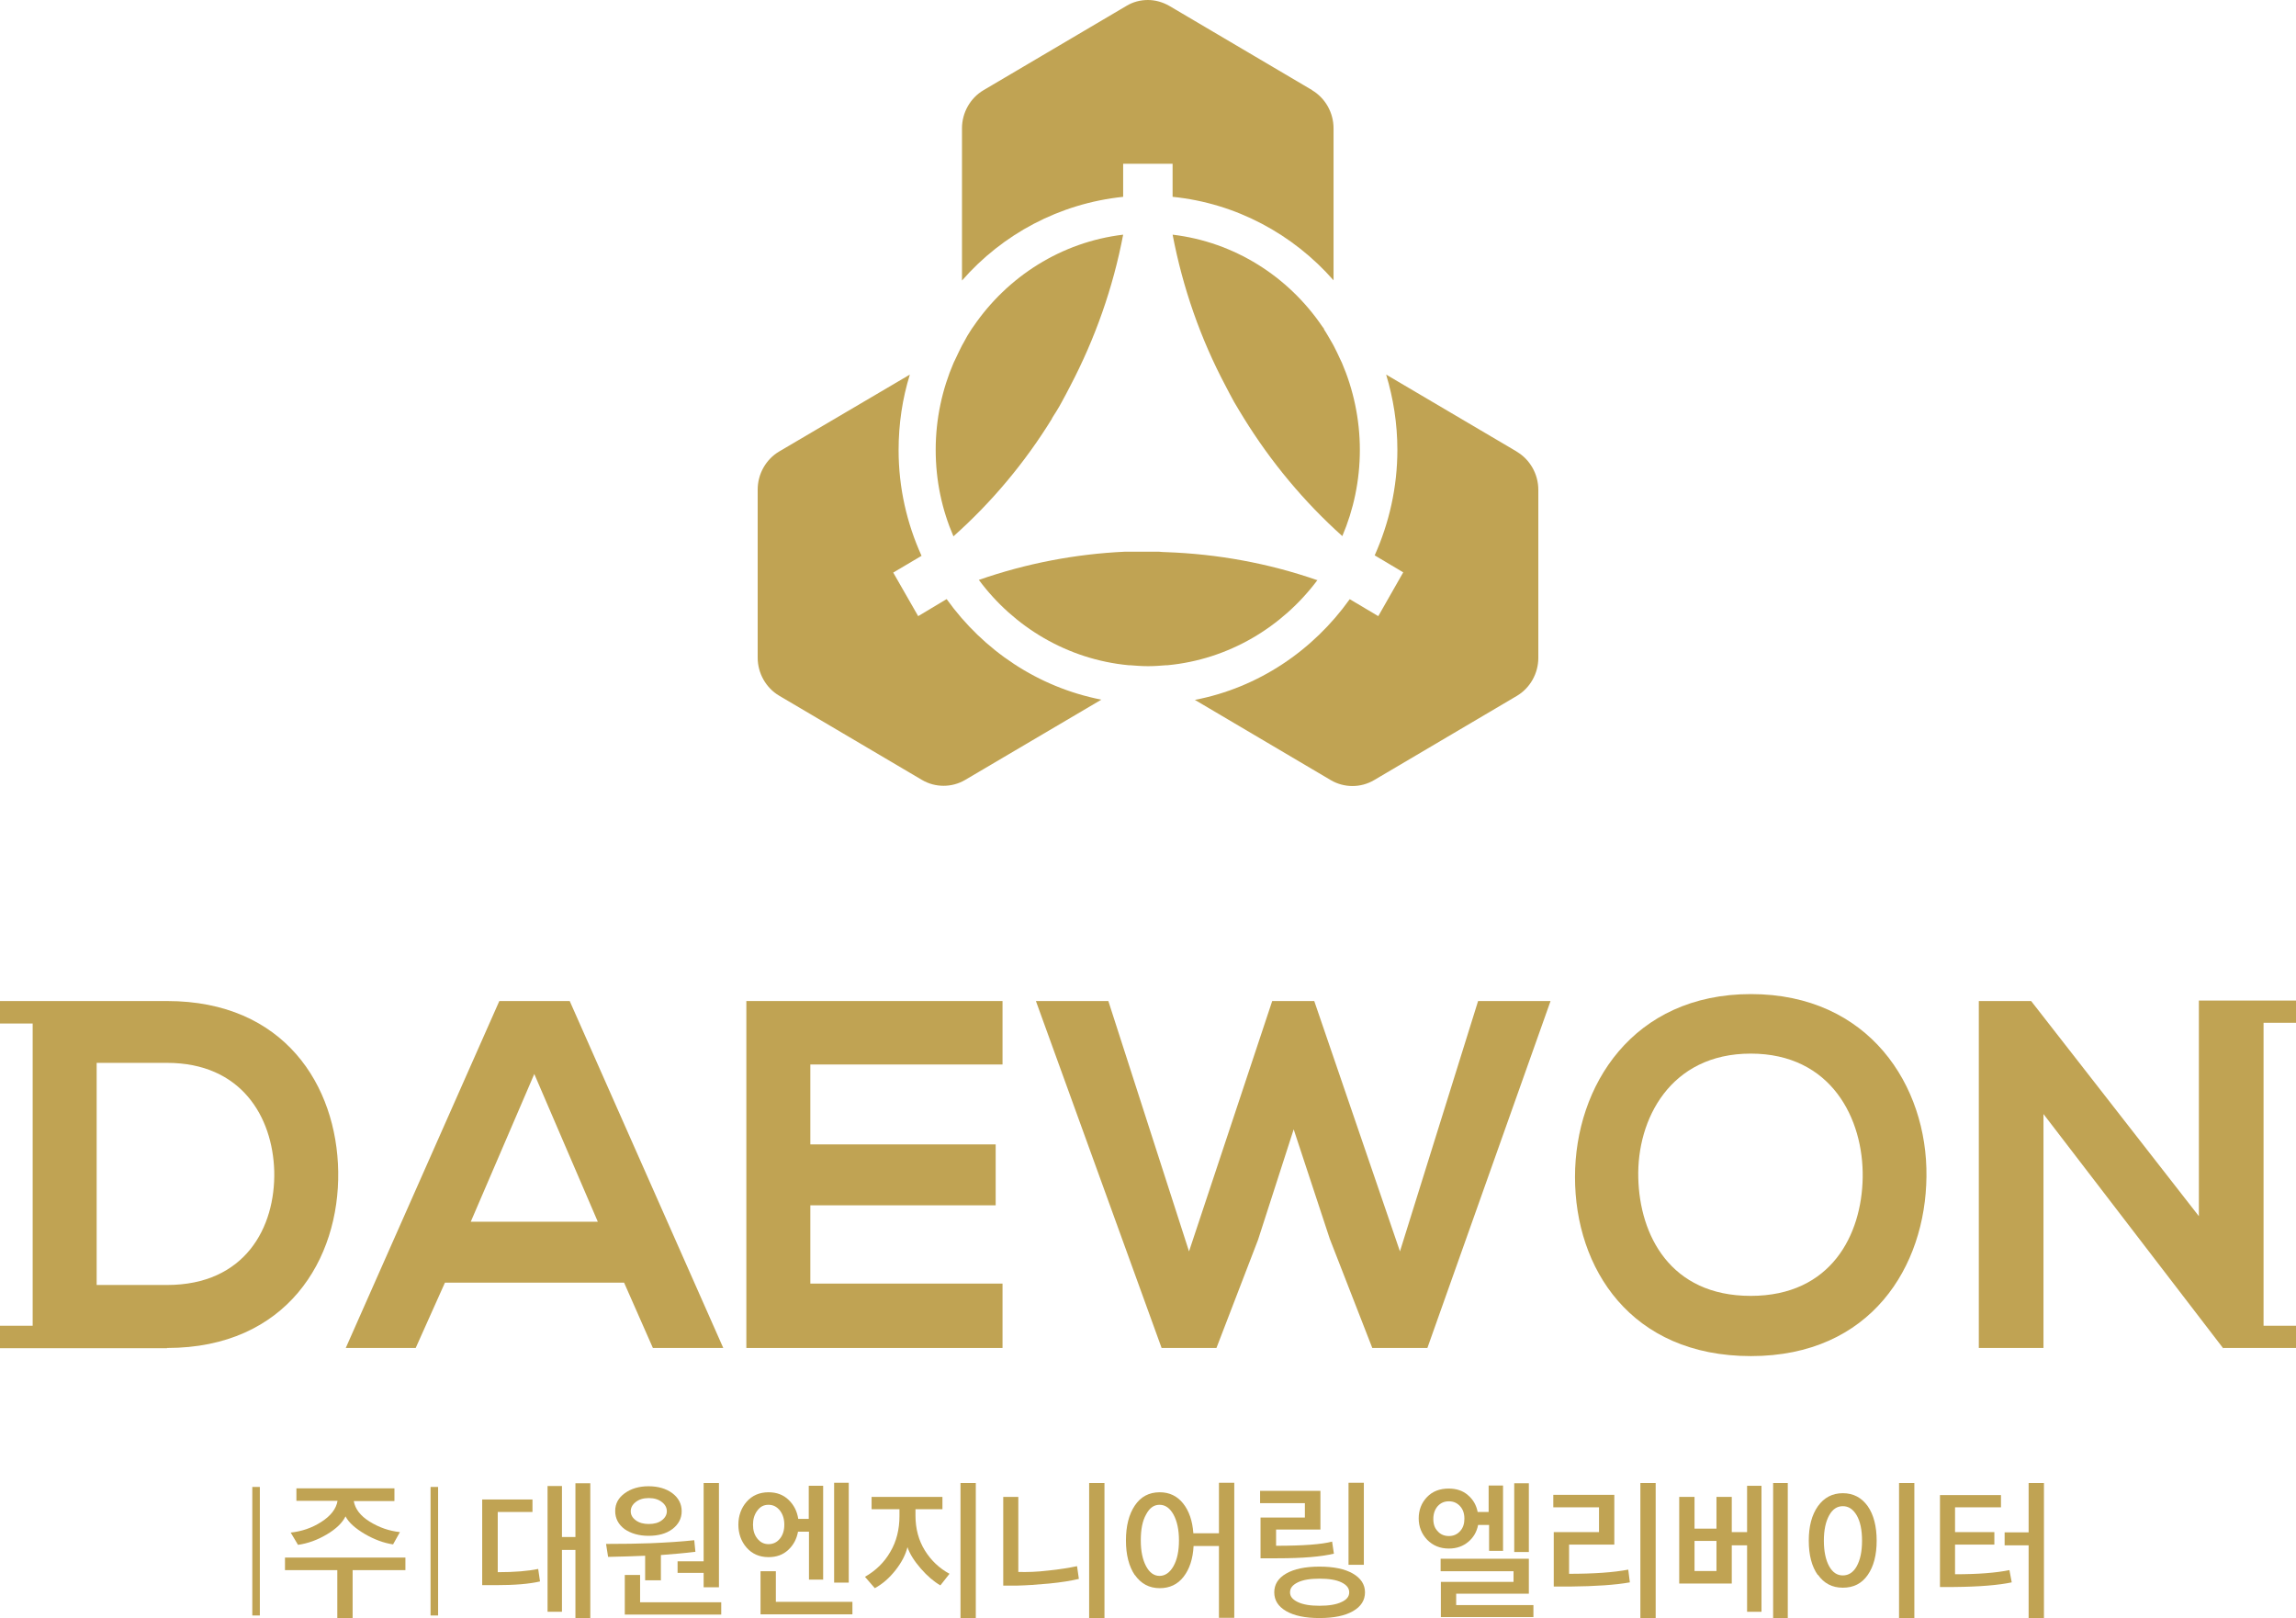 <svg width="122" height="86" viewBox="0 0 122 86" fill="none" xmlns="http://www.w3.org/2000/svg">
<path d="M69.987 30.83C67.395 29.928 64.684 29.44 61.973 29.343C61.841 29.343 61.71 29.331 61.578 29.319H60.993H60.014H59.775C57.148 29.44 54.532 29.94 52.012 30.818C53.875 33.329 56.729 35.048 59.978 35.353C60.002 35.353 60.026 35.353 60.05 35.353C60.348 35.377 60.659 35.402 60.969 35.402C60.981 35.402 60.993 35.402 61.005 35.402C61.005 35.402 61.029 35.402 61.041 35.402C61.352 35.402 61.662 35.377 61.961 35.353C61.985 35.353 62.008 35.353 62.032 35.353C65.281 35.048 68.135 33.329 70.011 30.818L69.987 30.83Z" fill="#C0A353"/>
<path d="M55.894 22.236C56.073 21.955 56.252 21.675 56.407 21.383C56.574 21.09 56.718 20.797 56.873 20.505C58.187 17.994 59.142 15.299 59.68 12.471C56.395 12.861 53.529 14.702 51.725 17.347C51.689 17.396 51.654 17.445 51.63 17.481C51.474 17.713 51.331 17.957 51.2 18.213C51.176 18.262 51.14 18.31 51.116 18.359C50.985 18.615 50.865 18.871 50.746 19.127C50.722 19.176 50.698 19.225 50.674 19.273C50.065 20.688 49.719 22.26 49.719 23.906C49.719 25.552 50.053 27.088 50.662 28.502C52.717 26.673 54.472 24.564 55.906 22.236H55.894Z" fill="#C0A353"/>
<path d="M70.358 17.481C70.358 17.481 70.286 17.384 70.25 17.335C68.447 14.69 65.592 12.861 62.308 12.471C62.845 15.287 63.789 17.994 65.114 20.493C65.27 20.785 65.413 21.078 65.58 21.37C65.747 21.663 65.927 21.943 66.094 22.224C67.527 24.54 69.283 26.661 71.325 28.49C71.922 27.088 72.257 25.54 72.257 23.906C72.257 22.272 71.91 20.688 71.301 19.273C71.277 19.225 71.253 19.176 71.23 19.127C71.11 18.871 70.991 18.603 70.859 18.359C70.835 18.31 70.799 18.262 70.776 18.213C70.632 17.969 70.501 17.725 70.346 17.494L70.358 17.481Z" fill="#C0A353"/>
<path d="M69.724 4.791L62.14 0.317C61.782 0.11 61.388 0 60.993 0C60.599 0 60.205 0.098 59.847 0.317L52.263 4.791C51.558 5.205 51.116 5.986 51.116 6.815V14.909C53.266 12.447 56.288 10.813 59.68 10.46V8.704H62.307V10.46C65.687 10.801 68.709 12.447 70.859 14.897V6.815C70.859 5.986 70.417 5.205 69.712 4.791H69.724Z" fill="#C0A353"/>
<path d="M50.292 31.842L48.788 32.744L47.462 30.428L48.967 29.538C48.19 27.819 47.748 25.93 47.748 23.918C47.748 22.528 47.951 21.175 48.346 19.907L41.406 23.991C40.702 24.406 40.26 25.186 40.26 26.015V34.951C40.26 35.78 40.702 36.56 41.406 36.974L48.99 41.448C49.695 41.863 50.579 41.863 51.284 41.448L58.522 37.182C55.153 36.523 52.251 34.561 50.304 31.842H50.292Z" fill="#C0A353"/>
<path d="M80.582 23.991L73.654 19.907C74.036 21.175 74.251 22.516 74.251 23.906C74.251 25.905 73.809 27.807 73.045 29.514L74.562 30.416L73.236 32.744L71.719 31.842C69.772 34.573 66.858 36.548 63.49 37.194L70.716 41.461C71.421 41.875 72.305 41.875 73.009 41.461L80.593 36.986C81.298 36.572 81.74 35.792 81.74 34.963V26.027C81.74 25.198 81.298 24.418 80.593 24.003L80.582 23.991Z" fill="#C0A353"/>
<path d="M33.15 68.165H23.642L22.088 71.636H18.372L26.532 53.198H30.272L38.432 71.636H34.692L33.162 68.165H33.15ZM28.39 57.075L25.014 64.928H31.766L28.39 57.075Z" fill="#C0A353"/>
<path d="M53.27 71.636H39.658V53.198H53.27V56.57H43.058V60.817H52.906V64.054H43.058V68.214H53.27V71.636Z" fill="#C0A353"/>
<path d="M75.833 71.636H72.918L70.66 65.839L68.741 60.017L66.847 65.888L64.637 71.636H61.723L55.044 53.198H58.893L63.18 66.503L67.6 53.198H69.834L74.388 66.503L78.54 53.198H82.39L75.845 71.636H75.833Z" fill="#C0A353"/>
<path d="M102.364 62.528C102.316 67.291 99.426 72.067 93.038 72.067C86.651 72.067 83.689 67.402 83.689 62.552C83.689 57.703 86.761 52.829 93.038 52.829C99.316 52.829 102.425 57.703 102.364 62.528ZM87.052 62.602C87.125 65.629 88.74 68.867 93.026 68.867C97.313 68.867 98.928 65.605 98.976 62.577C99.025 59.463 97.313 55.992 93.026 55.992C88.74 55.992 86.967 59.5 87.052 62.602Z" fill="#C0A353"/>
<path d="M122 71.636V70.454H120.276V54.355H122V53.173H116.839V64.632L107.926 53.198H105.146V71.636H108.582V59.204L118.138 71.661V71.636H122Z" fill="#C0A353"/>
<path d="M8.876 71.636C15.239 71.636 18.044 66.922 17.971 62.257C17.899 57.703 15.118 53.198 8.876 53.198H0V54.392H1.736V70.454H0V71.648H8.876V71.636ZM8.876 68.288H5.136V56.484H8.876C12.823 56.484 14.486 59.352 14.572 62.232C14.644 65.236 13.017 68.288 8.876 68.288Z" fill="#C0A353"/>
<path d="M13.807 79.021H13.406V85.852H13.807V79.021Z" fill="#C0A353"/>
<path d="M18.737 85.988H17.923V83.44H15.143V82.775H21.542V83.44H18.737V85.988ZM20.947 79.772H18.798C18.87 80.19 19.15 80.56 19.648 80.867C20.145 81.175 20.68 81.36 21.25 81.421L20.886 82.074C20.388 82 19.89 81.815 19.381 81.52C18.883 81.224 18.53 80.917 18.36 80.584C18.191 80.929 17.863 81.249 17.365 81.544C16.867 81.84 16.357 82.024 15.835 82.098L15.446 81.446C16.029 81.384 16.575 81.2 17.073 80.88C17.571 80.56 17.863 80.19 17.936 79.76H15.75V79.095H20.959V79.76L20.947 79.772Z" fill="#C0A353"/>
<path d="M28.597 83.378L28.694 84.043C28.111 84.178 27.334 84.24 26.338 84.24H25.622V79.686H28.294V80.35C28.087 80.35 27.784 80.35 27.371 80.35C26.958 80.35 26.654 80.35 26.448 80.35V83.551C27.358 83.551 28.075 83.489 28.597 83.378ZM31.366 86H30.576V82.369H29.86V85.655H29.095V78.972H29.86V81.68H30.576V78.824H31.366V86Z" fill="#C0A353"/>
<path d="M35.093 83.981H34.28V82.677C33.697 82.701 33.029 82.726 32.312 82.738L32.203 82.049C33.114 82.049 33.903 82.037 34.559 82.012C35.433 81.975 36.21 81.926 36.89 81.852L36.951 82.468C36.356 82.541 35.749 82.591 35.117 82.64V83.994L35.093 83.981ZM36.222 80.314C36.222 80.695 36.052 81.015 35.725 81.261C35.397 81.507 34.972 81.618 34.462 81.618C33.952 81.618 33.527 81.495 33.187 81.261C32.859 81.015 32.689 80.695 32.689 80.301C32.689 79.907 32.859 79.6 33.199 79.353C33.539 79.107 33.964 78.984 34.462 78.984C34.96 78.984 35.397 79.107 35.725 79.353C36.052 79.6 36.222 79.92 36.222 80.314ZM38.323 85.803H33.199V83.698H34.012V85.151H38.323V85.815V85.803ZM35.166 80.793C35.336 80.67 35.433 80.498 35.433 80.314C35.433 80.129 35.348 79.957 35.166 79.821C34.996 79.686 34.765 79.612 34.474 79.612C34.182 79.612 33.952 79.686 33.782 79.821C33.6 79.957 33.515 80.129 33.515 80.314C33.515 80.498 33.6 80.658 33.782 80.793C33.964 80.929 34.195 80.99 34.474 80.99C34.753 80.99 34.996 80.929 35.166 80.793ZM36.004 83.575V82.972H37.388V78.812H38.202V84.351H37.388V83.588H36.004V83.575Z" fill="#C0A353"/>
<path d="M43.752 83.945H42.986V81.397H42.404C42.331 81.79 42.161 82.111 41.882 82.369C41.602 82.627 41.262 82.751 40.837 82.751C40.352 82.751 39.963 82.578 39.672 82.246C39.38 81.914 39.234 81.495 39.234 81.027C39.234 80.56 39.38 80.141 39.672 79.809C39.963 79.477 40.352 79.304 40.837 79.304C41.274 79.304 41.627 79.44 41.906 79.71C42.185 79.981 42.355 80.314 42.416 80.72H42.974V78.96H43.739V83.957L43.752 83.945ZM41.444 81.766C41.602 81.569 41.675 81.323 41.675 81.027C41.675 80.732 41.602 80.486 41.444 80.277C41.286 80.08 41.092 79.969 40.837 79.969C40.582 79.969 40.4 80.067 40.242 80.277C40.084 80.486 40.011 80.732 40.011 81.027C40.011 81.323 40.084 81.569 40.242 81.766C40.4 81.963 40.594 82.061 40.837 82.061C41.08 82.061 41.286 81.963 41.444 81.766ZM45.294 85.791H40.412V83.501H41.226V85.126H45.294V85.791ZM45.099 84.105H44.322V78.799H45.099V84.105Z" fill="#C0A353"/>
<path d="M50.442 83.649L49.968 84.252C49.628 84.055 49.276 83.76 48.924 83.354C48.572 82.948 48.341 82.578 48.219 82.221C48.122 82.615 47.916 83.021 47.588 83.44C47.26 83.858 46.896 84.178 46.483 84.4L45.961 83.797C46.544 83.464 46.993 83.021 47.309 82.468C47.637 81.914 47.794 81.273 47.794 80.56V80.203H46.313V79.55H50.077V80.203H48.645V80.547C48.645 81.249 48.815 81.864 49.142 82.394C49.47 82.923 49.907 83.341 50.454 83.637L50.442 83.649ZM51.85 85.988H51.037V78.812H51.85V85.988Z" fill="#C0A353"/>
<path d="M57.23 83.231L57.327 83.908C56.914 84.006 56.392 84.092 55.748 84.154C55.105 84.215 54.534 84.252 54.048 84.264H53.308V79.55H54.109V83.538C54.558 83.551 55.093 83.538 55.7 83.464C56.307 83.403 56.817 83.317 57.23 83.231ZM58.687 85.988H57.873V78.812H58.687V85.988Z" fill="#C0A353"/>
<path d="M60.302 83.711C59.986 83.243 59.828 82.627 59.828 81.864C59.828 81.101 59.986 80.474 60.302 80.006C60.617 79.538 61.055 79.304 61.625 79.304C62.135 79.304 62.548 79.501 62.864 79.895C63.18 80.289 63.362 80.818 63.41 81.483H64.77V78.799H65.584V85.975H64.77V82.16H63.422C63.386 82.849 63.204 83.391 62.888 83.797C62.572 84.203 62.147 84.4 61.625 84.4C61.067 84.4 60.63 84.166 60.302 83.698V83.711ZM62.645 81.864C62.645 81.298 62.548 80.843 62.354 80.486C62.16 80.141 61.917 79.969 61.613 79.969C61.31 79.969 61.079 80.141 60.897 80.486C60.702 80.83 60.617 81.286 60.617 81.864C60.617 82.443 60.715 82.886 60.897 83.231C61.079 83.575 61.322 83.748 61.613 83.748C61.905 83.748 62.16 83.575 62.354 83.231C62.548 82.886 62.645 82.43 62.645 81.864Z" fill="#C0A353"/>
<path d="M70.781 81.914L70.878 82.566C70.222 82.726 69.227 82.812 67.879 82.812H66.98V80.646H69.336V79.883H66.956V79.23H70.162V81.286H67.806V82.147C69.239 82.147 70.222 82.074 70.781 81.926V81.914ZM71.886 83.624C72.311 83.871 72.53 84.203 72.53 84.621C72.53 85.04 72.323 85.372 71.898 85.618C71.473 85.865 70.878 85.988 70.113 85.988C69.348 85.988 68.765 85.865 68.34 85.618C67.915 85.372 67.709 85.04 67.709 84.621C67.709 84.203 67.915 83.871 68.34 83.624C68.765 83.378 69.36 83.255 70.113 83.255C70.866 83.255 71.461 83.378 71.886 83.624ZM70.113 83.895C69.615 83.895 69.239 83.957 68.96 84.092C68.68 84.228 68.547 84.4 68.547 84.621C68.547 84.843 68.68 85.003 68.96 85.138C69.239 85.274 69.627 85.335 70.113 85.335C70.599 85.335 71 85.274 71.279 85.138C71.558 85.015 71.692 84.843 71.692 84.621C71.692 84.4 71.558 84.228 71.279 84.092C71 83.957 70.611 83.895 70.113 83.895ZM72.469 83.157H71.655V78.799H72.469V83.157Z" fill="#C0A353"/>
<path d="M79.889 82.418H79.124V81.04H78.541C78.468 81.409 78.298 81.704 78.019 81.938C77.74 82.172 77.4 82.295 76.987 82.295C76.513 82.295 76.137 82.135 75.833 81.827C75.542 81.52 75.384 81.138 75.384 80.695C75.384 80.252 75.529 79.87 75.821 79.563C76.112 79.255 76.501 79.107 76.975 79.107C77.387 79.107 77.727 79.218 77.995 79.452C78.274 79.686 78.444 79.981 78.517 80.35H79.1V78.947H79.865V82.406L79.889 82.418ZM77.812 80.707C77.812 80.436 77.74 80.215 77.582 80.043C77.424 79.87 77.23 79.784 76.987 79.784C76.744 79.784 76.549 79.87 76.392 80.043C76.246 80.215 76.161 80.436 76.161 80.72C76.161 81.003 76.234 81.212 76.392 81.372C76.537 81.544 76.744 81.63 76.987 81.63C77.23 81.63 77.424 81.544 77.582 81.372C77.74 81.2 77.812 80.978 77.812 80.72V80.707ZM81.48 85.938H76.562V84.067H80.423V83.501H76.549V82.837H81.237V84.695H77.375V85.298H81.48V85.951V85.938ZM81.237 82.48H80.46V78.824H81.237V82.48Z" fill="#C0A353"/>
<path d="M86.519 83.415L86.604 84.092C85.839 84.228 84.783 84.301 83.435 84.314H82.56V81.421H84.965V80.104H82.536V79.44H85.778V82.086H83.374V83.637C84.698 83.637 85.742 83.563 86.519 83.415ZM87.976 85.988H87.163V78.812H87.976V85.988Z" fill="#C0A353"/>
<path d="M92.019 84.154H89.227V79.55H90.04V81.237H91.206V79.55H92.019V81.421H92.833V78.96H93.598V85.655H92.833V82.123H92.019V84.166V84.154ZM91.206 83.489V81.889H90.04V83.489H91.206ZM94.995 85.988H94.217V78.812H94.995V85.988Z" fill="#C0A353"/>
<path d="M96.597 83.711C96.269 83.255 96.111 82.64 96.111 81.877C96.111 81.114 96.269 80.51 96.597 80.043C96.925 79.587 97.362 79.353 97.921 79.353C98.479 79.353 98.916 79.587 99.244 80.043C99.56 80.498 99.718 81.114 99.718 81.877C99.718 82.64 99.56 83.243 99.244 83.698C98.928 84.154 98.491 84.375 97.921 84.375C97.35 84.375 96.913 84.141 96.597 83.686V83.711ZM98.661 83.231C98.844 82.898 98.941 82.455 98.941 81.877C98.941 81.298 98.844 80.855 98.661 80.535C98.467 80.203 98.224 80.043 97.921 80.043C97.617 80.043 97.374 80.203 97.192 80.535C97.01 80.867 96.913 81.311 96.913 81.877C96.913 82.443 97.01 82.898 97.192 83.231C97.374 83.563 97.617 83.723 97.921 83.723C98.224 83.723 98.479 83.563 98.661 83.231ZM101.721 85.988H100.908V78.812H101.721V85.988Z" fill="#C0A353"/>
<path d="M105.972 81.421V82.086H103.883V83.661C105.086 83.661 106.057 83.588 106.773 83.44L106.895 84.092C106.191 84.24 105.171 84.326 103.823 84.338H103.082V79.452H106.324V80.104H103.883V81.421H105.972ZM108.607 85.988H107.793V82.123H106.518V81.433H107.793V78.812H108.607V85.988Z" fill="#C0A353"/>
<path d="M23.279 79.021H22.878V85.852H23.279V79.021Z" fill="#C0A353"/>
</svg>
